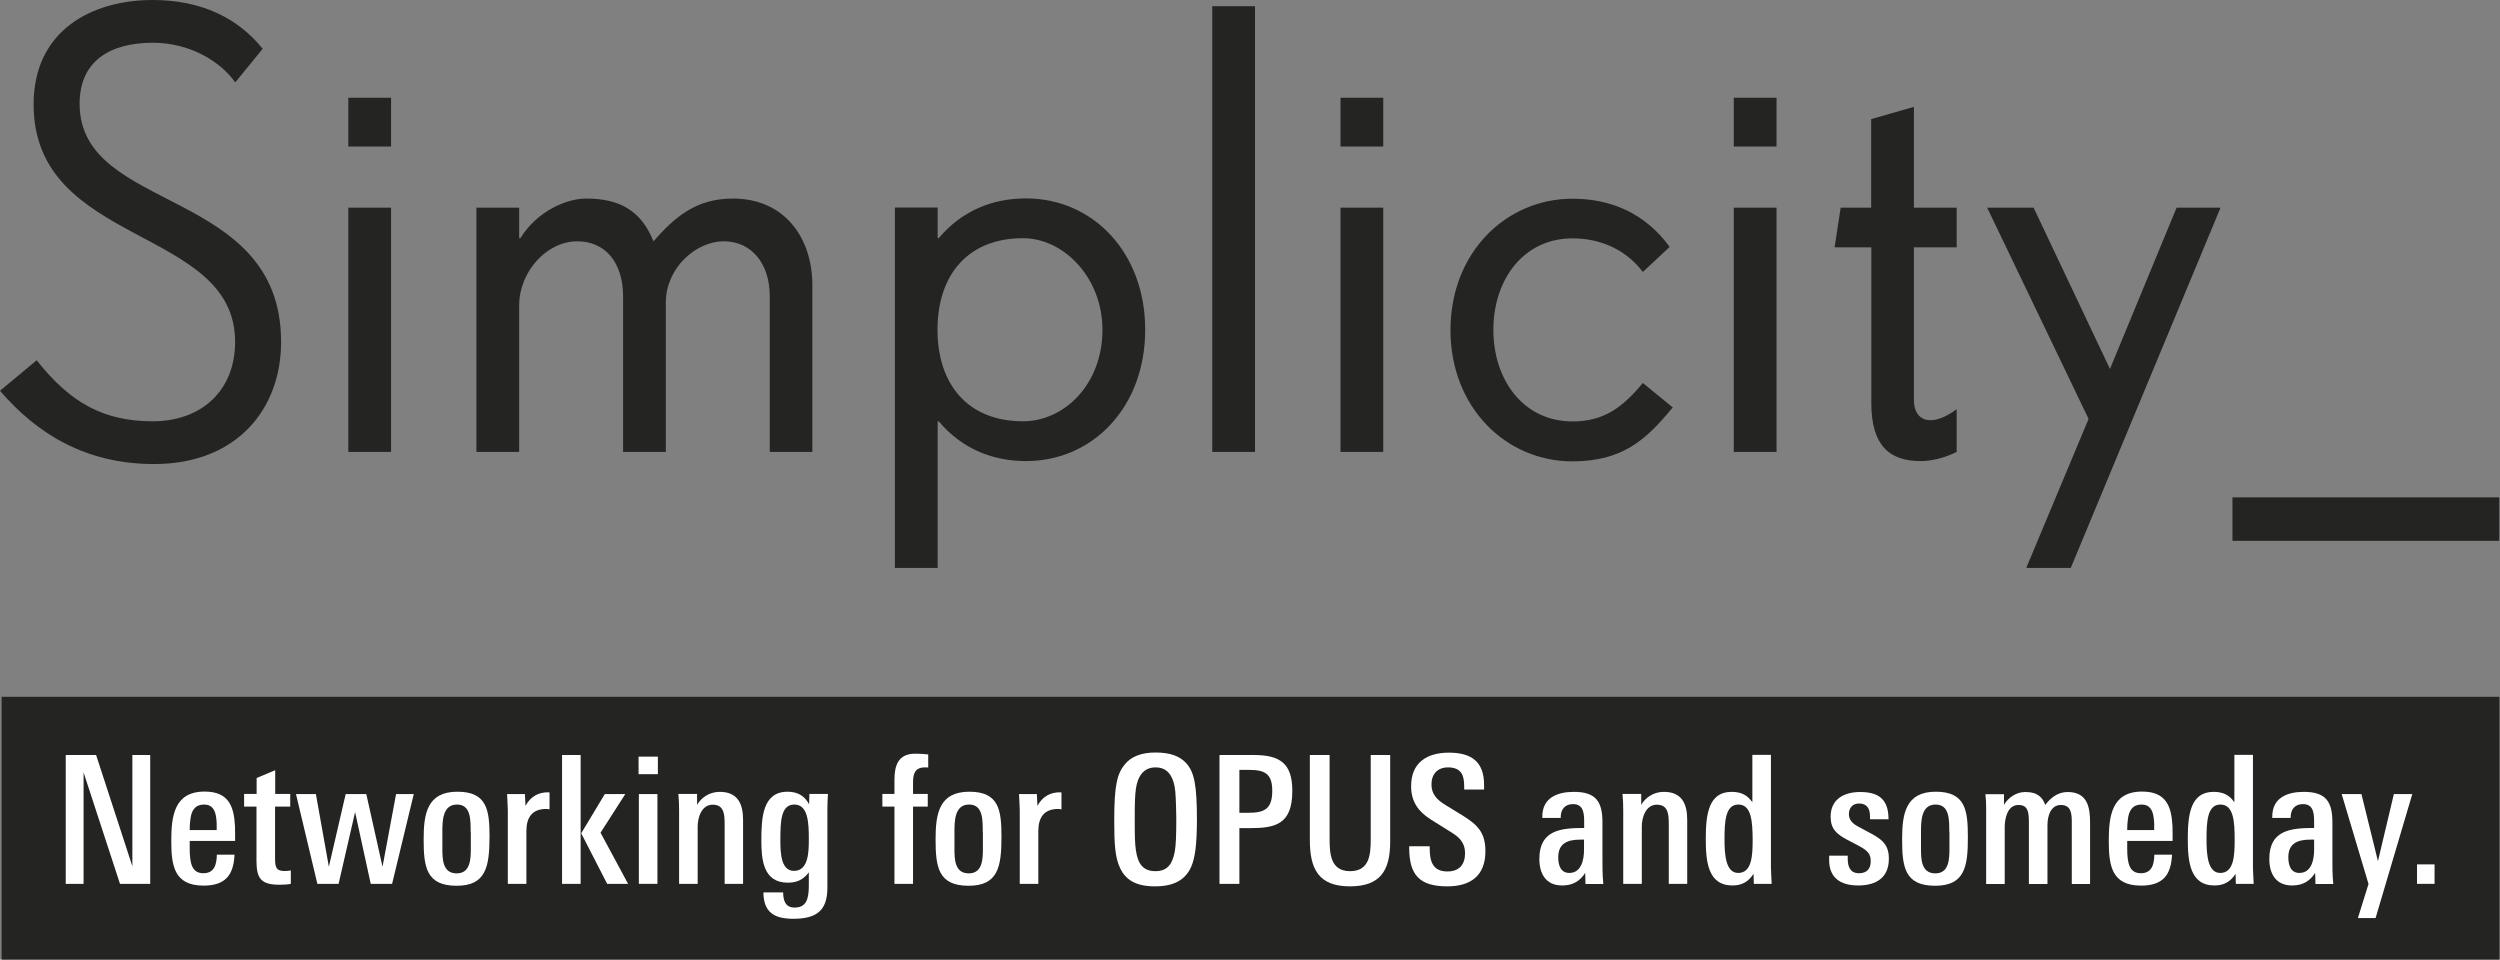 <?xml version="1.0" encoding="UTF-8" standalone="no"?>
<svg xmlns="http://www.w3.org/2000/svg" xmlns:xlink="http://www.w3.org/1999/xlink" xmlns:serif="http://www.serif.com/" width="100%" height="100%" viewBox="0 0 1696 651" version="1.1" xml:space="preserve" style="fill-rule:evenodd;clip-rule:evenodd;stroke-linejoin:round;stroke-miterlimit:2;">
    <rect x="0" y="0" width="1696" height="651" fill="#808080" stroke="none"/>
    <g transform="matrix(1,0,0,1,-315.4,-316.7)">
        <g>
            <path d="M506.1,548.7C506.1,443.1 369.4,461.7 369.4,387.1C369.4,358.1 390.1,345.7 419.1,345.7C444,345.7 464.7,358.1 475,372.6L493.6,349.8C477,329.1 452.2,316.7 419,316.7C377.6,316.7 338.2,337.4 338.2,387.5C338.2,484.4 474.9,469.9 474.9,548.6C474.9,581.7 452.1,602.5 419,602.5C385.9,602.5 363.1,590.1 340.3,561.1L315.4,581.8C340.3,610.8 373.4,631.5 419.8,631.5C475.9,631.6 506.1,594.3 506.1,548.7ZM580.7,416.2L580.7,383L551.7,383L551.7,416.1L580.7,416.1L580.7,416.2ZM580.7,623.3L580.7,457.6L551.7,457.6L551.7,623.3L580.7,623.3ZM866.5,623.3L866.5,510.2C866.5,478.3 847.9,451.4 812.6,451.4C787.7,451.4 773.3,463.8 758.7,480.4C750.4,459.7 735.9,451.4 713.1,451.4C699.8,451.4 680,459.7 668.4,478.3L667.6,478.3L667.6,457.6L638.6,457.6L638.6,623.3L667.6,623.3L667.6,523.9C667.6,501.1 686.2,480.4 707,480.4C726.1,480.4 738.1,494.9 738.1,517.7L738.1,623.3L767.1,623.3L767.1,521.8C767.1,499 787,480.4 806.5,480.4C824.7,480.4 837.6,494.9 837.6,517.7L837.6,623.3L866.5,623.3ZM1092.3,540.4C1092.3,487.8 1056.7,451.3 1011.5,451.3C988.7,451.3 968,459.6 952.3,478.2L951.5,478.2L951.5,457.5L922.5,457.5L922.5,702L951.5,702L951.5,602.6L952.3,602.6C968,621.2 988.8,629.5 1011.5,629.5C1056.6,629.5 1092.3,593.1 1092.3,540.4ZM1063.3,540.4C1063.3,577.7 1037.2,602.5 1009.4,602.5C972.1,602.5 951.4,577.6 951.4,540.4C951.4,503.1 972.1,478.3 1009.4,478.3C1037.2,478.3 1063.3,505.2 1063.3,540.4ZM1166.8,623.3L1166.8,320.9L1137.8,320.9L1137.8,623.3L1166.8,623.3ZM1253.8,416.2L1253.8,383L1224.8,383L1224.8,416.1L1253.8,416.1L1253.8,416.2ZM1253.8,623.3L1253.8,457.6L1224.8,457.6L1224.8,623.3L1253.8,623.3ZM1450.2,593.1L1429.9,576.5C1416.2,593.1 1403.4,602.6 1382.3,602.6C1348.8,602.6 1328.5,574.4 1328.5,540.5C1328.5,506.5 1348.8,478.4 1382.3,478.4C1403.4,478.4 1420,487.9 1429.9,501.2L1448.1,484.2C1431.5,461.4 1408.3,451.5 1382.2,451.5C1337.1,451.5 1299.4,488 1299.4,540.6C1299.4,593.2 1337.1,629.7 1382.2,629.7C1415.8,629.5 1431.5,615.8 1450.2,593.1ZM1520.6,416.2L1520.6,383L1491.6,383L1491.6,416.1L1520.6,416.1L1520.6,416.2ZM1520.6,623.3L1520.6,457.6L1491.6,457.6L1491.6,623.3L1520.6,623.3ZM1642.8,623.3L1642.8,594.3C1626.2,606.7 1613.8,603 1613.8,588.1L1613.8,484.5L1642.8,484.5L1642.8,457.6L1613.8,457.6L1613.8,389.2L1584.8,397.5L1584.8,457.6L1564.1,457.6L1560,484.5L1584.9,484.5L1584.9,590.1C1584.9,619.1 1597.3,629.5 1618.4,629.5C1625.8,629.5 1634.5,627.4 1642.8,623.3ZM1821.8,457.6L1792,457.6L1746.8,567L1695,457.6L1663.5,457.6L1732.3,600.9L1690,702L1720.2,702L1821.8,457.6Z" style="fill:rgb(36,36,34);fill-rule:nonzero;"></path>
        </g>
        <g>
            <rect x="1829.9" y="654.1" width="181" height="29.5" style="fill:rgb(36,36,34);fill-rule:nonzero;"></rect>
        </g>
        <rect x="316.5" y="789.4" width="1694.5" height="178.3" style="fill:rgb(36,36,34);"></rect>
        <path d="M396.8,916.3L372.1,840.7L372.1,916.3L360,916.3L360,828.9L380.6,828.9L405.2,904.4L405.2,828.9L417.3,828.9L417.3,916.3L396.8,916.3Z" style="fill:white;fill-rule:nonzero;"></path>
        <g>
            <path d="M462.1,871.7C461.5,866.6 459.6,862.5 453.8,862.5C447.8,862.5 445.3,866.5 444.6,872.2C444.2,874.7 444.1,877 444.1,879.8L462.4,879.8C462.4,877 462.5,874.5 462.1,871.7M444.1,887.2L444.1,892.2C444.1,902.5 445.6,909.1 453.4,909.1C461,909.1 462.4,902.8 462.5,896.5L474.5,896.5C473.9,910.4 468.2,917.5 453.5,917.5C433.4,917.5 431.6,903.7 431.6,887.1C431.6,870.7 433.4,853.7 454.2,853.7C470.8,853.7 474.1,864.1 474.8,877C474.9,880.3 474.9,883.8 474.9,887.2L444.1,887.2Z" style="fill:white;fill-rule:nonzero;"></path>
            <path d="M505,916.9C492.7,916.9 489.4,912.8 489.4,900.9L489.4,863.9L481,863.9L481,855.3L489.5,855.3L489.5,844.5L502.1,839.2L502.1,855.3L512.3,855.3L512.3,863.9L502,863.9L502,899.3C502,905.5 503.1,907.6 508.5,907.6C509.8,907.6 511.3,907.5 512.7,907.2L512.7,916.3C510.2,916.8 507.7,916.9 505,916.9" style="fill:white;fill-rule:nonzero;"></path>
        </g>
        <path d="M581.4,916.3L566.9,916.3L556.3,867.6L545.1,916.3L530.7,916.3L516.2,855.4L529.7,855.4L538.5,904.7L549.9,855.4L563.9,855.4L574.9,904.7L584.1,855.4L596.1,855.4L581.4,916.3Z" style="fill:white;fill-rule:nonzero;"></path>
        <g>
            <path d="M634.7,881.1C634.7,872.6 634.8,862.5 625.4,862.5C615.4,862.5 615.5,874.2 615.5,881.4L615.5,891.9C615.5,899 615.4,909.2 625.2,909.2C634.5,909.2 634.8,899.6 634.8,892.5L634.8,881.1L634.7,881.1ZM625.2,917.6C604.5,917.6 602.8,904.8 602.8,886C602.8,868.7 605.2,853.8 625.7,853.8C645.9,853.8 647.5,866.4 647.5,884.5C647.4,904.7 645.1,917.6 625.2,917.6" style="fill:white;fill-rule:nonzero;"></path>
            <path d="M685.9,865.5C676.2,865.5 672.5,871.5 672.5,880.5L672.5,916.3L659.9,916.3L659.9,866.4C659.9,864.8 659.5,857 659.4,855.4L671.5,855.4L671.9,863.4C675.4,856.8 681,854.2 687,854.2C687.2,854.2 687.7,854.2 688.2,854.3L688.2,865.8C687.7,865.6 686.6,865.5 685.9,865.5" style="fill:white;fill-rule:nonzero;"></path>
        </g>
        <path d="M727.3,916.3L709.7,882L725.7,855.4L739.6,855.4L722.8,881.6L741.5,916.3L727.3,916.3ZM696.7,828.9L709.3,828.9L709.3,916.3L696.7,916.3L696.7,828.9Z" style="fill:white;fill-rule:nonzero;"></path>
        <path d="M748.8,855.4L761.4,855.4L761.4,916.3L748.8,916.3L748.8,855.4ZM748.6,830L761.7,830L761.7,841.9L748.6,841.9L748.6,830Z" style="fill:white;fill-rule:nonzero;"></path>
        <g>
            <path d="M807,916.3L807,876.3C807,869.7 806.9,862.6 798.9,862.6C791.4,862.6 788.7,871.2 788.7,877.4L788.7,916.3L776.1,916.3L776.1,866.8C776.1,862.9 776,859.2 775.6,855.3L788.3,855.3L788.3,862.7C791.1,857.9 796.5,853.9 803.7,853.9C815.9,853.9 819.5,862.1 819.5,872.8L819.5,916.3L807,916.3Z" style="fill:white;fill-rule:nonzero;"></path>
            <path d="M854.3,862.5C845.1,862.5 844.8,873.9 844.8,886.8C844.8,896.5 845.5,907.5 854.1,907.5C864.3,907.5 864.1,893.4 864.1,885.5C864.1,874.9 863.6,862.5 854.3,862.5M876.7,865.3L876.7,919C876.7,935 868.7,940 853.5,940C840.4,940 833.4,935.4 833.3,922.1L846.7,922.1C846.7,927.4 848.1,932.4 854.4,932.4C862.3,932.4 864.1,926.8 864.1,917.6L864.1,908.5C860.3,913.6 855.9,915.5 849.8,915.5C833.2,915.5 831.9,899.9 831.9,886.8C831.9,871 832.9,853.8 849.7,853.8C856.5,853.8 861.3,856.6 864.3,862.4L864.5,855.3L877.1,855.3C876.9,858.1 876.7,862 876.7,865.3" style="fill:white;fill-rule:nonzero;"></path>
            <path d="M942.9,837.3C936.1,837.3 934.8,841.5 934.8,847.7L934.8,855.3L944.8,855.3L944.8,863.9L934.8,863.9L934.8,916.3L922.2,916.3L922.2,863.9L914,863.9L914,855.3L922.2,855.3L922.2,845.8C922.2,836.7 924.3,828 936.2,828C939.1,828 942.8,828.2 945.1,828.5L945.1,837.4C944.4,837.3 943.9,837.3 942.9,837.3" style="fill:white;fill-rule:nonzero;"></path>
            <path d="M982.1,881.1C982.1,872.6 982.2,862.5 972.8,862.5C962.8,862.5 962.9,874.2 962.9,881.4L962.9,891.9C962.9,899 962.8,909.2 972.6,909.2C981.9,909.2 982.2,899.6 982.2,892.5L982.2,881.1L982.1,881.1ZM972.5,917.6C951.8,917.6 950.1,904.8 950.1,886C950.1,868.7 952.5,853.8 973,853.8C993.2,853.8 994.8,866.4 994.8,884.5C994.8,904.7 992.5,917.6 972.5,917.6" style="fill:white;fill-rule:nonzero;"></path>
            <path d="M1033.2,865.5C1023.5,865.5 1019.8,871.5 1019.8,880.5L1019.8,916.3L1007.2,916.3L1007.2,866.4C1007.2,864.8 1006.8,857 1006.7,855.4L1018.8,855.4L1019.2,863.4C1022.7,856.8 1028.3,854.2 1034.3,854.2C1034.5,854.2 1035,854.2 1035.5,854.3L1035.5,865.8C1035,865.6 1033.9,865.5 1033.2,865.5" style="fill:white;fill-rule:nonzero;"></path>
            <path d="M1112.2,849.9C1110.7,843 1107.5,837.3 1099.3,837.3C1091.3,837.3 1087.2,843.2 1086,851.8C1085.4,856 1085.2,860.9 1085.2,872.1C1085.2,884.3 1085.3,888.8 1086,893.6C1087.3,902.3 1090.5,907.7 1099.3,907.7C1107.6,907.7 1110.9,902.5 1112.4,894.2C1113.1,890 1113.4,884.3 1113.4,871.7C1113.2,860.9 1113,853.9 1112.2,849.9M1123.2,905.4C1119.4,913.1 1112.6,918 1098.9,918C1085.7,918 1079.1,913.4 1075.4,905.9C1071.8,898.5 1071.3,889.1 1071.3,873.5C1071.3,849.4 1073.2,841.6 1078.6,835.1C1082.7,830.1 1089.5,827.2 1099.3,827.2C1109.7,827.2 1115.9,829.9 1120,834.3C1125.7,840.5 1127.4,849.4 1127.4,873.4C1127.3,889.1 1126.3,898.9 1123.2,905.4" style="fill:white;fill-rule:nonzero;"></path>
            <path d="M1163.1,839L1156.2,839L1156.2,868.1L1162.5,868.1C1173.8,868.1 1178.5,865 1178.5,853.1C1178.5,841.9 1173.7,839 1163.1,839M1163.6,878.5L1156.2,878.5L1156.2,916.3L1142.7,916.3L1142.7,828.9L1166,828.9C1183.6,828.9 1192.1,834.5 1192.1,853.1C1192.2,875.8 1180.7,878.5 1163.6,878.5" style="fill:white;fill-rule:nonzero;"></path>
            <path d="M1231.2,918C1209.6,918 1204,905.8 1204,886.6L1204,828.9L1217.4,828.9L1217.4,885.5C1217.4,895.9 1218,907.7 1231.3,907.7C1244.4,907.7 1245.3,896.5 1245.3,886.1L1245.3,828.9L1258.5,828.9L1258.5,887.7C1258.5,907.4 1251.7,918 1231.2,918" style="fill:white;fill-rule:nonzero;"></path>
            <path d="M1297.3,918C1278.4,918 1271.4,910.3 1271.4,891.8L1271.4,890.8L1285.3,890.8L1285.3,891.8C1285.3,900.4 1286.9,907.9 1297.3,907.9C1305.4,907.9 1309.3,903.2 1309.3,895.4C1309.3,889 1305.9,885.1 1301,882L1286,872.6C1278,867.5 1272.7,861 1272.7,850C1272.7,834 1283.5,827.3 1298.3,827.3C1313.5,827.3 1322.2,833.3 1322.2,849.2L1322.2,852.3L1308.7,852.3L1308.7,850C1308.7,842.7 1306.8,837.3 1297.7,837.3C1290.6,837.3 1286.5,841.9 1286.5,848.9C1286.5,855.3 1290.1,859.3 1296.3,863L1307.9,870.1C1317.8,876.3 1323.1,881.5 1323.1,894.2C1323.1,911.1 1312.7,918 1297.3,918" style="fill:white;fill-rule:nonzero;"></path>
            <path d="M1390,886.3L1387.5,886.3C1378.8,886.3 1372.5,888.8 1372.5,898.3C1372.5,903.4 1374,908.9 1380,908.9C1388.3,908.9 1390,899.7 1390,893.3L1390,886.3ZM1391,916.3L1390.8,908.9C1387,914.7 1382.2,917.4 1375.1,917.4C1364.1,917.4 1359.7,909.4 1359.7,899.4C1359.7,879.8 1374.2,878.4 1390.1,878.4L1390.1,875.5C1390.1,869.6 1390.3,862.2 1382.5,862.2C1377.2,862.2 1374.2,865.7 1374.2,870.9L1374.2,871.6L1361.7,871.6L1361.7,870.7C1361.7,857.8 1372,853.9 1383.1,853.9C1398,853.9 1402.5,860.4 1402.5,874.6L1402.5,896.4C1402.5,903.1 1402.4,909.7 1403.1,916.4L1391,916.4L1391,916.3Z" style="fill:white;fill-rule:nonzero;"></path>
            <path d="M1447.5,916.3L1447.5,876.3C1447.5,869.7 1447.4,862.6 1439.4,862.6C1431.9,862.6 1429.2,871.2 1429.2,877.4L1429.2,916.3L1416.6,916.3L1416.6,866.8C1416.6,862.9 1416.5,859.2 1416.1,855.3L1428.8,855.3L1428.8,862.7C1431.6,857.9 1437,853.9 1444.2,853.9C1456.4,853.9 1460,862.1 1460,872.8L1460,916.3L1447.5,916.3Z" style="fill:white;fill-rule:nonzero;"></path>
            <path d="M1494.7,862.5C1485.9,862.5 1485.3,874 1485.3,886.1C1485.3,897.1 1486.3,908.9 1494.6,908.9C1503.9,908.9 1504.4,897.1 1504.4,886.4C1504.3,874.3 1503.7,862.5 1494.7,862.5M1505.2,916.3L1505,909.5C1501.5,914.9 1497.1,917.4 1490.7,917.4C1474,917.4 1472.6,901.1 1472.6,885.7C1472.6,869.1 1474.5,853.9 1490.1,853.9C1496.6,853.9 1500.9,856.1 1504.2,861L1504.2,828.8L1516.8,828.8L1516.8,905C1516.8,906.7 1517.2,914.6 1517.3,916.3L1505.2,916.3Z" style="fill:white;fill-rule:nonzero;"></path>
            <path d="M1576,917.4C1563.5,917.4 1556.3,911.8 1556.3,900.2L1556.3,897.2L1568.9,897.2L1568.9,899.3C1568.9,904.9 1570.7,909.1 1576.6,909.1C1581.8,909.1 1584.5,906.1 1584.5,901C1584.5,896.3 1582.8,893.9 1576.4,890.5L1568.4,886.3C1561,882.4 1557.3,878.8 1557.3,870.7C1557.3,859 1566.2,854 1577.3,854C1588.9,854 1594.7,858.2 1596.2,867.4C1596.4,869 1596.6,870.7 1596.6,872.5L1584,872.5L1584,870.4C1584,865.2 1581.9,861.8 1576.6,861.8C1572.2,861.8 1569.7,864.8 1569.7,869C1569.7,872.6 1571.8,875.2 1575.7,877.3L1582.2,880.8C1590.7,885.3 1596.8,888.5 1596.8,899.1C1596.9,912.2 1588.1,917.4 1576,917.4" style="fill:white;fill-rule:nonzero;"></path>
            <path d="M1637.8,881.1C1637.8,872.6 1637.9,862.5 1628.5,862.5C1618.5,862.5 1618.6,874.2 1618.6,881.4L1618.6,891.9C1618.6,899 1618.5,909.2 1628.3,909.2C1637.6,909.2 1637.9,899.6 1637.9,892.5L1637.9,881.1L1637.8,881.1ZM1628.2,917.6C1607.5,917.6 1605.8,904.8 1605.8,886C1605.8,868.7 1608.2,853.8 1628.6,853.8C1648.8,853.8 1650.4,866.4 1650.4,884.5C1650.5,904.7 1648.2,917.6 1628.2,917.6" style="fill:white;fill-rule:nonzero;"></path>
            <path d="M1720.9,916.4L1720.9,875.1C1720.9,869.2 1720.8,862.8 1713.5,862.8C1706.5,862.8 1704.4,870.4 1704.4,876.5L1704.4,916.4L1691.8,916.4L1691.8,875C1691.8,867.9 1691.4,862.8 1684.7,862.8C1677,862.8 1675.4,872.5 1675.4,877.7L1675.4,916.4L1662.8,916.4L1662.8,864.8C1662.8,861.7 1662.7,858.6 1662.3,855.5L1674.9,855.5L1674.9,862.7C1677.9,857.6 1683.4,854 1689.4,854C1698.2,854 1701.2,858.1 1702.9,862.8C1706.3,858.2 1711.2,854 1718.1,854C1731.8,854 1733.3,864.9 1733.3,874.7L1733.3,916.4L1720.9,916.4Z" style="fill:white;fill-rule:nonzero;"></path>
            <path d="M1776.5,871.7C1775.9,866.6 1774,862.5 1768.2,862.5C1762.2,862.5 1759.7,866.5 1759,872.2C1758.6,874.7 1758.5,877 1758.5,879.8L1776.8,879.8C1776.8,877 1776.9,874.5 1776.5,871.7M1758.5,887.2L1758.5,892.2C1758.5,902.5 1760,909.1 1767.8,909.1C1775.4,909.1 1776.8,902.8 1776.9,896.5L1788.9,896.5C1788.3,910.4 1782.6,917.5 1767.9,917.5C1747.8,917.5 1746,903.7 1746,887.1C1746,870.7 1747.8,853.7 1768.6,853.7C1785.2,853.7 1788.5,864.1 1789.2,877C1789.3,880.3 1789.3,883.8 1789.3,887.2L1758.5,887.2Z" style="fill:white;fill-rule:nonzero;"></path>
            <path d="M1821.7,862.5C1812.9,862.5 1812.3,874 1812.3,886.1C1812.3,897.1 1813.3,908.9 1821.6,908.9C1830.9,908.9 1831.4,897.1 1831.4,886.4C1831.4,874.3 1830.8,862.5 1821.7,862.5M1832.2,916.3L1832,909.5C1828.5,914.9 1824.1,917.4 1817.7,917.4C1801,917.4 1799.6,901.1 1799.6,885.7C1799.6,869.1 1801.5,853.9 1817.1,853.9C1823.6,853.9 1827.9,856.1 1831.2,861L1831.2,828.8L1843.8,828.8L1843.8,905C1843.8,906.7 1844.2,914.6 1844.3,916.3L1832.2,916.3Z" style="fill:white;fill-rule:nonzero;"></path>
            <path d="M1885.3,886.3L1882.8,886.3C1874.1,886.3 1867.8,888.8 1867.8,898.3C1867.8,903.4 1869.3,908.9 1875.3,908.9C1883.6,908.9 1885.3,899.7 1885.3,893.3L1885.3,886.3ZM1886.2,916.3L1886,908.9C1882.2,914.7 1877.4,917.4 1870.3,917.4C1859.3,917.4 1854.9,909.4 1854.9,899.4C1854.9,879.8 1869.4,878.4 1885.3,878.4L1885.3,875.5C1885.3,869.6 1885.5,862.2 1877.7,862.2C1872.4,862.2 1869.4,865.7 1869.4,870.9L1869.4,871.6L1856.9,871.6L1856.9,870.7C1856.9,857.8 1867.2,853.9 1878.3,853.9C1893.2,853.9 1897.7,860.4 1897.7,874.6L1897.7,896.4C1897.7,903.1 1897.6,909.7 1898.3,916.4L1886.2,916.4L1886.2,916.3Z" style="fill:white;fill-rule:nonzero;"></path>
        </g>
        <path d="M1927,939.5L1915,939.5L1922.2,916.4L1904,855.4L1917.4,855.4L1928.6,900.9L1939.4,855.4L1951.9,855.4L1927,939.5Z" style="fill:white;fill-rule:nonzero;"></path>
        <rect x="1955.1" y="903.1" width="11.9" height="13.2" style="fill:white;"></rect>
    </g>
</svg>
